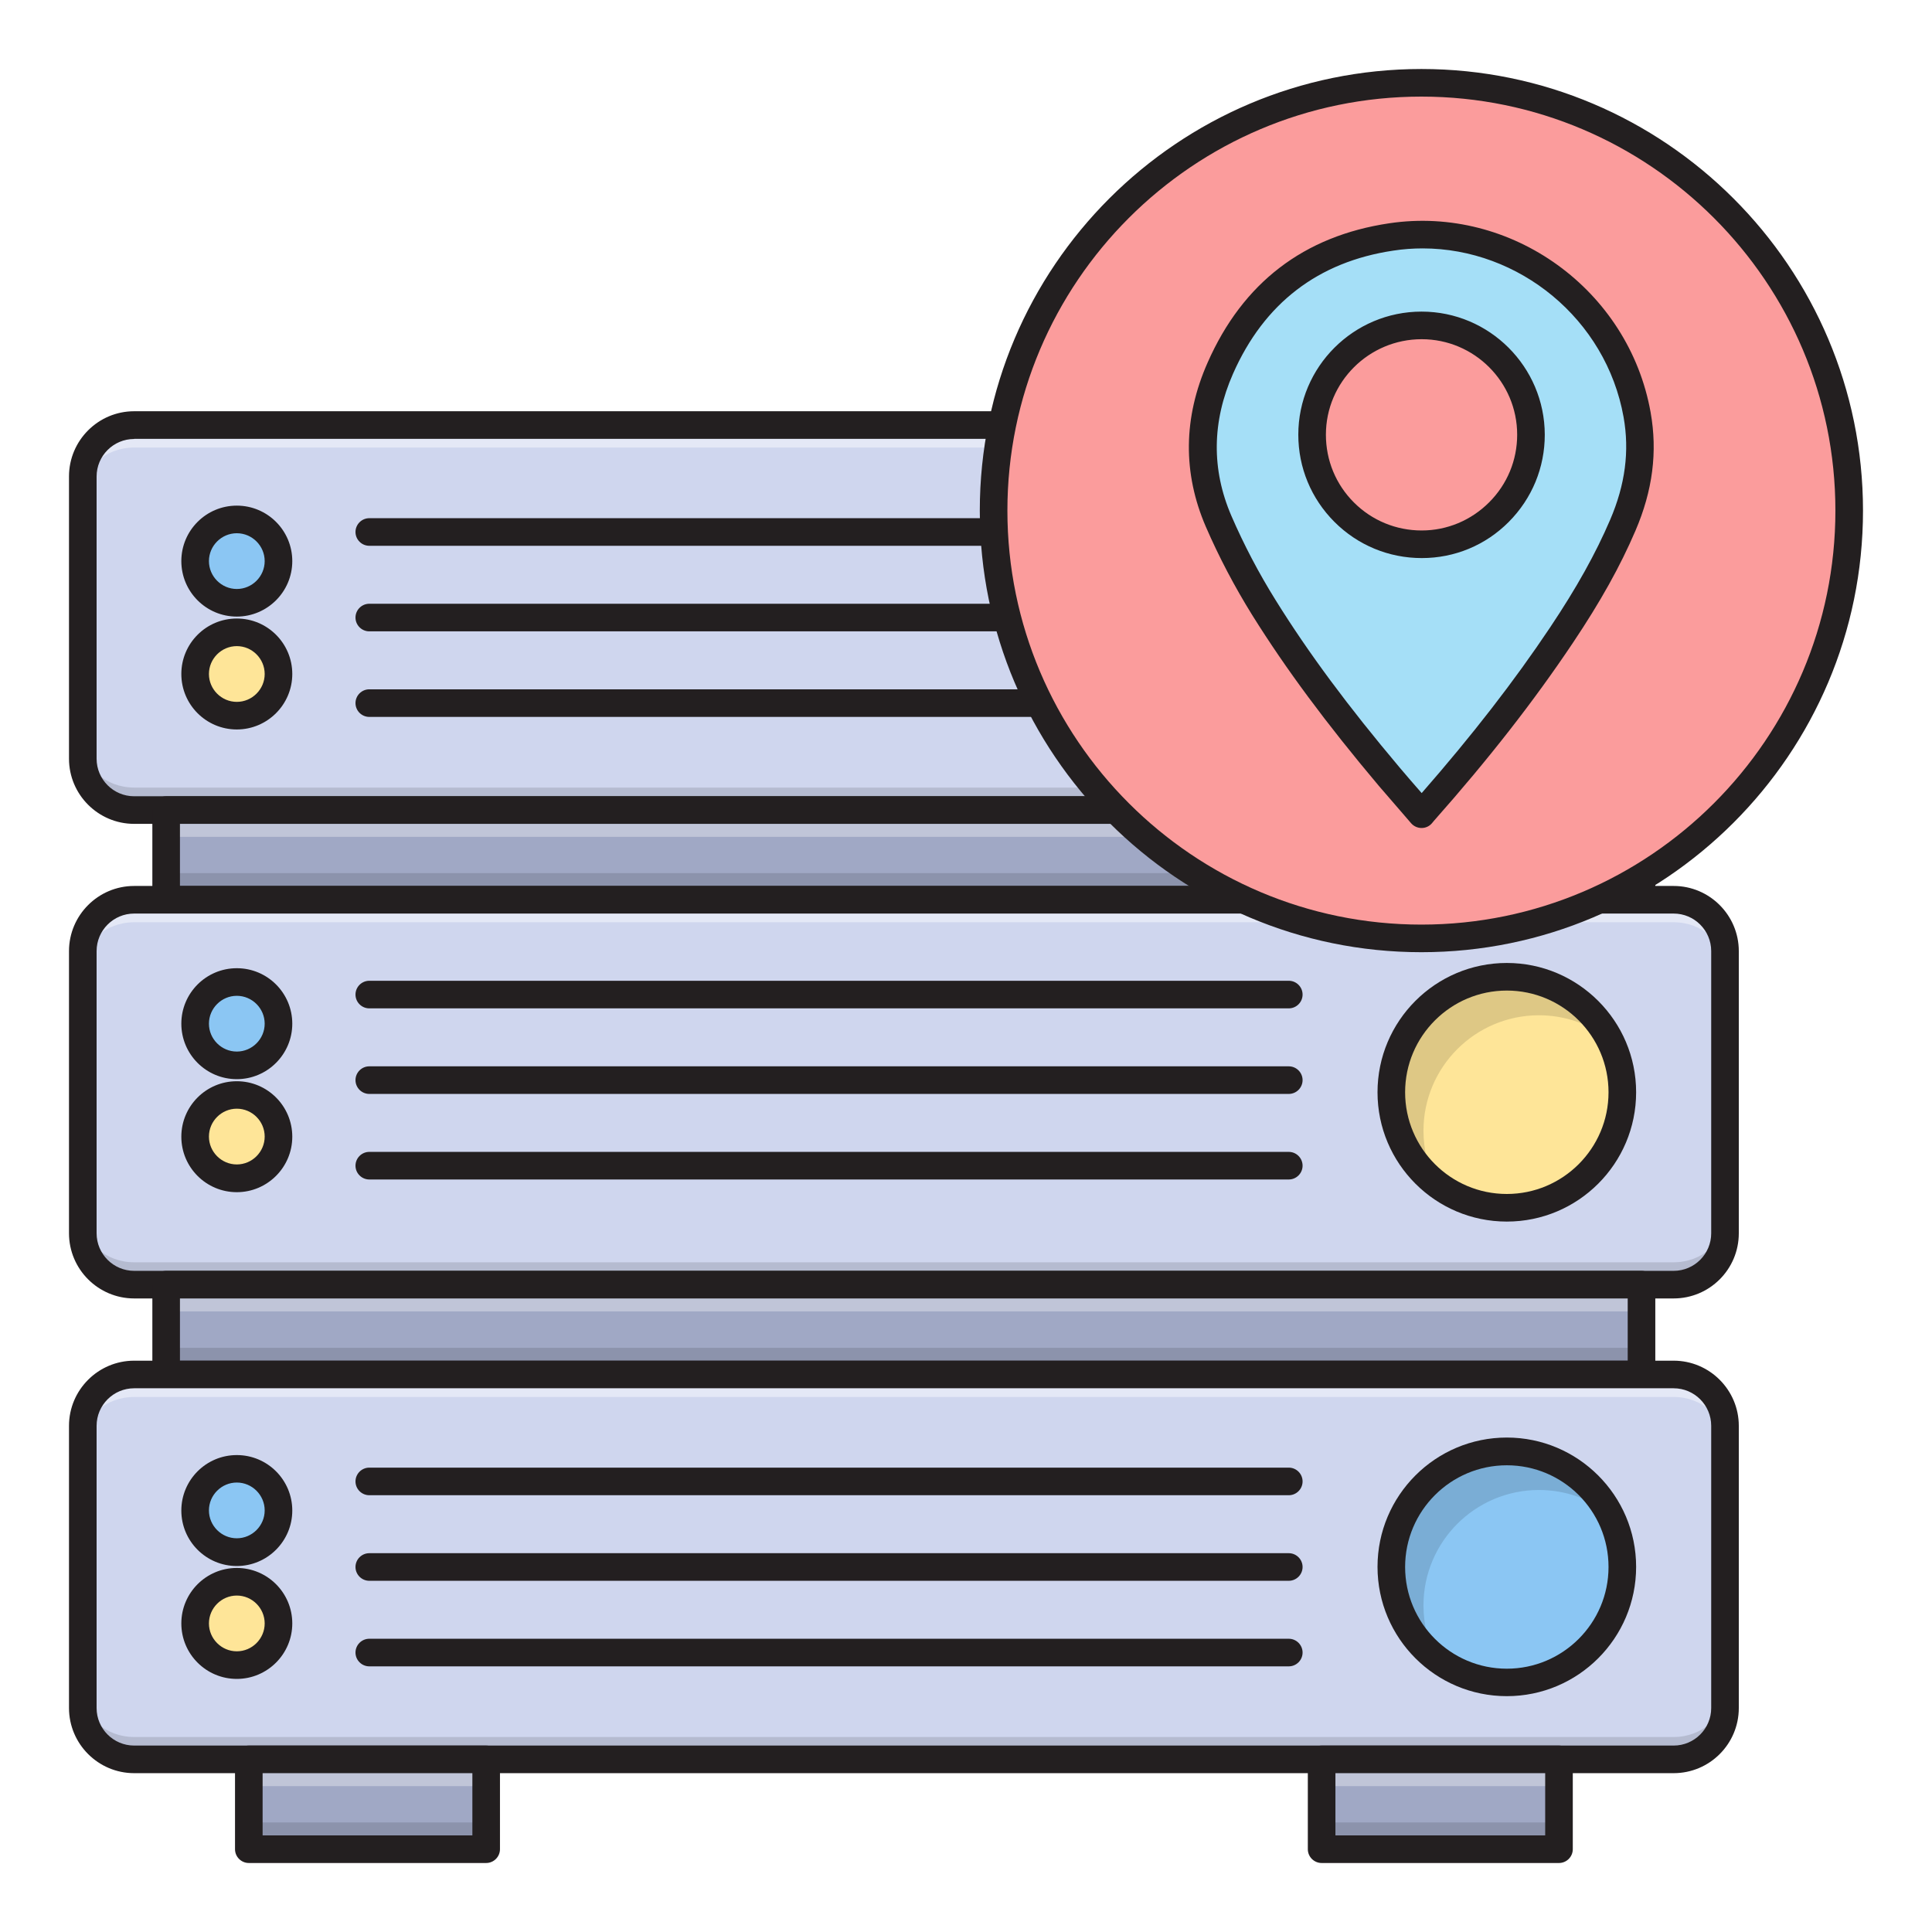 <svg xmlns="http://www.w3.org/2000/svg" id="Layer_1" viewBox="0 0 140 140"><g><g><g><g><g><g><g><g><g><path d="m121.28 58.7h-111.56c-2.06 0-3.72-1.67-3.72-3.72v-20.46c0-2.05 1.66-3.72 3.72-3.72h111.56c2.05 0 3.72 1.66 3.72 3.72v20.45c0 2.06-1.67 3.73-3.72 3.73z" fill="#cfd6ee"></path></g></g></g></g></g><g><g><g><g><g><path d="m12.04 58.7h106.91v6.51h-106.91z" fill="#a0a8c5"></path></g></g></g></g></g><g><g><g><g><g><circle cx="109.19" cy="44.75" fill="#fb9c9c" r="8.37"></circle></g></g></g></g></g><g><g><g><g><g><path d="m121.28 57.07h-111.56c-2.06 0-3.72-1.47-3.72-3.29v1.19c0 2.05 1.66 3.72 3.72 3.72h111.56c2.05 0 3.72-1.66 3.72-3.72v-1.19c0 1.82-1.67 3.29-3.72 3.29z" fill="#b5bbd0"></path></g></g></g></g></g><g><g><g><g><g><path d="m121.28 30.81h-111.56c-2.06 0-3.72 1.66-3.72 3.71v1.19c0-1.81 1.66-3.28 3.72-3.28h111.56c2.05 0 3.72 1.47 3.72 3.28v-1.19c0-2.05-1.67-3.71-3.72-3.71z" fill="#e4e8f6"></path></g></g></g></g></g><g><g><g><g><g><path d="m121.28 59.7h-111.56c-2.6 0-4.72-2.12-4.72-4.72v-20.46c0-2.6 2.12-4.72 4.72-4.72h111.56c2.6 0 4.72 2.12 4.72 4.72v20.45c0 2.61-2.12 4.73-4.72 4.73zm-111.56-27.89c-1.5 0-2.72 1.22-2.72 2.72v20.45c0 1.5 1.22 2.72 2.72 2.72h111.56c1.5 0 2.72-1.22 2.72-2.72v-20.46c0-1.5-1.22-2.72-2.72-2.72h-111.56z" fill="#231f20"></path></g></g></g></g></g><g><g><g><g><g><path d="m103.15 47.54c0-4.62 3.75-8.37 8.37-8.37 1.93 0 3.7.66 5.11 1.75-1.39-2.7-4.19-4.54-7.44-4.54-4.62 0-8.37 3.75-8.37 8.37 0 2.69 1.28 5.08 3.26 6.61-.59-1.14-.93-2.44-.93-3.82z" fill="#dc8989"></path></g></g></g></g></g><g><g><g><g><g><path d="m109.19 54.12c-5.17 0-9.37-4.2-9.37-9.37s4.2-9.37 9.37-9.37c5.16 0 9.37 4.2 9.37 9.37s-4.2 9.37-9.37 9.37zm0-16.74c-4.06 0-7.37 3.3-7.37 7.37 0 4.06 3.3 7.37 7.37 7.37 4.06 0 7.37-3.3 7.37-7.37 0-4.06-3.3-7.37-7.37-7.37z" fill="#231f20"></path></g></g></g></g></g><g><g><g><g><g><path d="m12.04 63.27h106.91v1.94h-106.91z" fill="#8c93ac"></path></g></g></g></g></g><g><g><g><g><g><path d="m12.04 58.7h106.91v1.94h-106.91z" fill="#c0c5d8"></path></g></g></g></g></g><g><g><g><g><g><path d="m118.96 66.2h-106.92c-.55 0-1-.45-1-1v-6.5c0-.55.45-1 1-1h106.91c.55 0 1 .45 1 1v6.51c.01.55-.44.99-.99.99zm-105.92-2h104.91v-4.5h-104.91z" fill="#231f20"></path></g></g></g></g></g><g><g><g><g><g><g><path d="m93.39 39.55h-66.63c-.55 0-1-.45-1-1s.45-1 1-1h66.63c.55 0 1 .45 1 1s-.45 1-1 1z" fill="#231f20"></path></g></g></g></g></g><g><g><g><g><g><path d="m93.39 45.75h-66.63c-.55 0-1-.45-1-1s.45-1 1-1h66.63c.55 0 1 .45 1 1s-.45 1-1 1z" fill="#231f20"></path></g></g></g></g></g><g><g><g><g><g><path d="m93.39 51.95h-66.63c-.55 0-1-.45-1-1s.45-1 1-1h66.63c.55 0 1 .45 1 1s-.45 1-1 1z" fill="#231f20"></path></g></g></g></g></g></g><g><g><g><g><g><g><circle cx="17.16" cy="40.66" fill="#8bc6f3" r="3.02"></circle></g></g></g></g><g><g><g><g><path d="m17.16 44.68c-2.22 0-4.02-1.8-4.02-4.02s1.8-4.02 4.02-4.02 4.02 1.8 4.02 4.02-1.81 4.02-4.02 4.02zm0-6.04c-1.11 0-2.02.91-2.02 2.02s.91 2.02 2.02 2.02 2.02-.91 2.02-2.02-.91-2.02-2.02-2.02z" fill="#231f20"></path></g></g></g></g></g><g><g><g><g><g><circle cx="17.16" cy="48.84" fill="#fee598" r="3.02"></circle></g></g></g></g><g><g><g><g><path d="m17.16 52.86c-2.22 0-4.02-1.8-4.02-4.02s1.8-4.02 4.02-4.02 4.02 1.8 4.02 4.02-1.81 4.02-4.02 4.02zm0-6.04c-1.11 0-2.02.91-2.02 2.02s.91 2.02 2.02 2.02 2.02-.91 2.02-2.02-.91-2.02-2.02-2.02z" fill="#231f20"></path></g></g></g></g></g></g></g><g><g><g><g><g><g><path d="m121.28 93.09h-111.56c-2.06 0-3.72-1.66-3.72-3.71v-20.46c0-2.05 1.66-3.72 3.72-3.72h111.56c2.05 0 3.72 1.66 3.72 3.72v20.45c0 2.06-1.67 3.72-3.72 3.72z" fill="#cfd6ee"></path></g></g></g></g></g><g><g><g><g><g><path d="m12.04 93.09h106.91v6.51h-106.91z" fill="#a0a8c5"></path></g></g></g></g></g><g><g><g><g><g><circle cx="109.19" cy="79.15" fill="#fee598" r="8.37"></circle></g></g></g></g></g><g><g><g><g><g><path d="m121.28 91.47h-111.56c-2.06 0-3.72-1.47-3.72-3.29v1.19c0 2.05 1.66 3.72 3.72 3.72h111.56c2.05 0 3.72-1.66 3.72-3.72v-1.19c0 1.82-1.67 3.29-3.72 3.29z" fill="#b5bbd0"></path></g></g></g></g></g><g><g><g><g><g><path d="m121.28 65.2h-111.56c-2.06 0-3.72 1.67-3.72 3.72v1.19c0-1.81 1.66-3.28 3.72-3.28h111.56c2.05 0 3.72 1.47 3.72 3.28v-1.19c0-2.05-1.67-3.72-3.72-3.72z" fill="#e4e8f6"></path></g></g></g></g></g><g><g><g><g><g><path d="m121.28 94.09h-111.56c-2.6 0-4.72-2.12-4.72-4.72v-20.45c0-2.6 2.12-4.72 4.72-4.72h111.56c2.6 0 4.72 2.12 4.72 4.72v20.45c0 2.61-2.12 4.72-4.72 4.72zm-111.56-27.89c-1.5 0-2.72 1.22-2.72 2.72v20.45c0 1.5 1.22 2.72 2.72 2.72h111.56c1.5 0 2.72-1.22 2.72-2.72v-20.45c0-1.5-1.22-2.72-2.72-2.72z" fill="#231f20"></path></g></g></g></g></g><g><g><g><g><g><path d="m103.15 81.94c0-4.62 3.75-8.37 8.37-8.37 1.93 0 3.7.66 5.11 1.75-1.39-2.7-4.19-4.54-7.44-4.54-4.62 0-8.37 3.75-8.37 8.37 0 2.69 1.28 5.08 3.26 6.61-.59-1.14-.93-2.44-.93-3.82z" fill="#dec885"></path></g></g></g></g></g><g><g><g><g><g><path d="m109.19 88.52c-5.17 0-9.37-4.2-9.37-9.37s4.2-9.37 9.37-9.37c5.16 0 9.37 4.2 9.37 9.37s-4.2 9.37-9.37 9.37zm0-16.74c-4.06 0-7.37 3.3-7.37 7.37 0 4.06 3.3 7.37 7.37 7.37 4.06 0 7.37-3.3 7.37-7.37 0-4.06-3.3-7.37-7.37-7.37z" fill="#231f20"></path></g></g></g></g></g><g><g><g><g><g><path d="m12.04 97.67h106.91v1.94h-106.91z" fill="#8c93ac"></path></g></g></g></g></g><g><g><g><g><g><path d="m12.04 93.09h106.91v1.94h-106.91z" fill="#c0c5d8"></path></g></g></g></g></g><g><g><g><g><g><path d="m118.96 100.6h-106.92c-.55 0-1-.45-1-1v-6.51c0-.55.45-1 1-1h106.91c.55 0 1 .45 1 1v6.51c.01.55-.44 1-.99 1zm-105.92-2h104.91v-4.51h-104.91z" fill="#231f20"></path></g></g></g></g></g></g><g><g><g><g><g><path d="m121.28 127.49h-111.56c-2.05 0-3.72-1.66-3.72-3.72v-20.45c0-2.05 1.66-3.72 3.72-3.72h111.56c2.05 0 3.72 1.66 3.72 3.72v20.45c0 2.06-1.67 3.72-3.72 3.72z" fill="#cfd6ee"></path></g></g></g></g></g><g><g><g><g><g><circle cx="109.19" cy="113.55" fill="#8bc6f3" r="8.37"></circle></g></g></g></g></g><g><g><g><g><g><path d="m121.28 125.87h-111.56c-2.05 0-3.72-1.47-3.72-3.28v1.19c0 2.05 1.66 3.72 3.72 3.72h111.56c2.05 0 3.72-1.66 3.72-3.72v-1.19c0 1.8-1.67 3.28-3.72 3.28z" fill="#b5bbd0"></path></g></g></g></g></g><g><g><g><g><g><path d="m121.28 99.6h-111.56c-2.05 0-3.72 1.66-3.72 3.72v1.19c0-1.81 1.66-3.28 3.72-3.28h111.56c2.05 0 3.72 1.47 3.72 3.28v-1.19c0-2.05-1.67-3.72-3.72-3.72z" fill="#e4e8f6"></path></g></g></g></g></g><g><g><g><g><g><path d="m121.28 128.49h-111.56c-2.6 0-4.72-2.12-4.72-4.72v-20.45c0-2.6 2.12-4.72 4.72-4.72h111.56c2.6 0 4.72 2.12 4.72 4.72v20.45c0 2.61-2.12 4.72-4.72 4.72zm-111.56-27.89c-1.5 0-2.72 1.22-2.72 2.72v20.45c0 1.5 1.22 2.72 2.72 2.72h111.56c1.5 0 2.72-1.22 2.72-2.72v-20.45c0-1.5-1.22-2.72-2.72-2.72z" fill="#231f20"></path></g></g></g></g></g><g><g><g><g><g><path d="m103.15 116.34c0-4.62 3.75-8.37 8.37-8.37 1.93 0 3.7.66 5.11 1.75-1.39-2.7-4.19-4.54-7.44-4.54-4.62 0-8.37 3.75-8.37 8.37 0 2.69 1.28 5.08 3.26 6.61-.59-1.15-.93-2.44-.93-3.82z" fill="#7aadd5"></path></g></g></g></g></g><g><g><g><g><g><path d="m109.19 122.91c-5.17 0-9.37-4.2-9.37-9.37s4.2-9.37 9.37-9.37c5.16 0 9.37 4.2 9.37 9.37s-4.2 9.37-9.37 9.37zm0-16.73c-4.06 0-7.37 3.3-7.37 7.37 0 4.06 3.3 7.37 7.37 7.37 4.06 0 7.37-3.3 7.37-7.37s-3.3-7.37-7.37-7.37z" fill="#231f20"></path></g></g></g></g></g><g><g><g><g><g><g><g><path d="m18.03 127.49h17.2v6.51h-17.2z" fill="#a0a8c5"></path></g></g></g></g></g><g><g><g><g><g><path d="m18.03 132.06h17.2v1.94h-17.2z" fill="#8c93ac"></path></g></g></g></g></g><g><g><g><g><g><path d="m18.03 127.49h17.2v1.94h-17.2z" fill="#c0c5d8"></path></g></g></g></g></g><g><g><g><g><g><path d="m35.23 135h-17.2c-.55 0-1-.45-1-1v-6.51c0-.55.45-1 1-1h17.2c.55 0 1 .45 1 1v6.51c0 .55-.45 1-1 1zm-16.2-2h15.2v-4.51h-15.2z" fill="#231f20"></path></g></g></g></g></g></g><g><g><g><g><g><g><path d="m95.77 127.49h17.2v6.51h-17.2z" fill="#a0a8c5"></path></g></g></g></g></g><g><g><g><g><g><path d="m95.77 132.06h17.2v1.94h-17.2z" fill="#8c93ac"></path></g></g></g></g></g><g><g><g><g><g><path d="m95.77 127.49h17.2v1.94h-17.2z" fill="#c0c5d8"></path></g></g></g></g></g><g><g><g><g><g><path d="m112.97 135h-17.2c-.55 0-1-.45-1-1v-6.51c0-.55.45-1 1-1h17.2c.55 0 1 .45 1 1v6.51c0 .55-.45 1-1 1zm-16.2-2h15.2v-4.51h-15.2z" fill="#231f20"></path></g></g></g></g></g></g></g></g><g><g><g><g><g><g><g><path d="m93.39 73.07h-66.63c-.55 0-1-.45-1-1s.45-1 1-1h66.63c.55 0 1 .45 1 1s-.45 1-1 1z" fill="#231f20"></path></g></g></g></g></g><g><g><g><g><g><path d="m93.39 79.27h-66.63c-.55 0-1-.45-1-1s.45-1 1-1h66.63c.55 0 1 .45 1 1s-.45 1-1 1z" fill="#231f20"></path></g></g></g></g></g><g><g><g><g><g><path d="m93.39 85.47h-66.63c-.55 0-1-.45-1-1s.45-1 1-1h66.63c.55 0 1 .45 1 1s-.45 1-1 1z" fill="#231f20"></path></g></g></g></g></g></g><g><g><g><g><g><g><circle cx="17.16" cy="74.18" fill="#8bc6f3" r="3.02"></circle></g></g></g></g><g><g><g><g><path d="m17.16 78.2c-2.22 0-4.02-1.8-4.02-4.02s1.8-4.02 4.02-4.02 4.02 1.8 4.02 4.02-1.81 4.02-4.02 4.02zm0-6.04c-1.11 0-2.02.91-2.02 2.02s.91 2.02 2.02 2.02 2.02-.91 2.02-2.02-.91-2.02-2.02-2.02z" fill="#231f20"></path></g></g></g></g></g><g><g><g><g><g><circle cx="17.16" cy="82.36" fill="#fee598" r="3.02"></circle></g></g></g></g><g><g><g><g><path d="m17.16 86.39c-2.22 0-4.02-1.8-4.02-4.02s1.8-4.02 4.02-4.02 4.02 1.8 4.02 4.02-1.81 4.02-4.02 4.02zm0-6.05c-1.11 0-2.02.91-2.02 2.02s.91 2.02 2.02 2.02 2.02-.91 2.02-2.02-.91-2.02-2.02-2.02z" fill="#231f20"></path></g></g></g></g></g></g></g><g><g><g><g><g><g><g><path d="m93.39 108.35h-66.63c-.55 0-1-.45-1-1s.45-1 1-1h66.63c.55 0 1 .45 1 1s-.45 1-1 1z" fill="#231f20"></path></g></g></g></g></g><g><g><g><g><g><path d="m93.39 114.55h-66.63c-.55 0-1-.45-1-1s.45-1 1-1h66.63c.55 0 1 .45 1 1s-.45 1-1 1z" fill="#231f20"></path></g></g></g></g></g><g><g><g><g><g><path d="m93.39 120.75h-66.63c-.55 0-1-.45-1-1s.45-1 1-1h66.63c.55 0 1 .45 1 1s-.45 1-1 1z" fill="#231f20"></path></g></g></g></g></g></g><g><g><g><g><g><g><circle cx="17.16" cy="109.46" fill="#8bc6f3" r="3.02"></circle></g></g></g></g><g><g><g><g><path d="m17.16 113.48c-2.22 0-4.02-1.8-4.02-4.02s1.8-4.02 4.02-4.02 4.02 1.8 4.02 4.02-1.81 4.02-4.02 4.02zm0-6.05c-1.11 0-2.02.91-2.02 2.02s.91 2.02 2.02 2.02 2.02-.91 2.02-2.02-.91-2.02-2.02-2.02z" fill="#231f20"></path></g></g></g></g></g><g><g><g><g><g><circle cx="17.16" cy="117.64" fill="#fee598" r="3.02"></circle></g></g></g></g><g><g><g><g><path d="m17.16 121.66c-2.22 0-4.02-1.8-4.02-4.02s1.8-4.02 4.02-4.02 4.02 1.8 4.02 4.02-1.81 4.02-4.02 4.02zm0-6.04c-1.11 0-2.02.91-2.02 2.02s.91 2.02 2.02 2.02 2.02-.91 2.02-2.02-.91-2.02-2.02-2.02z" fill="#231f20"></path></g></g></g></g></g></g></g></g><g><g><g><g><g><g><circle cx="103" cy="37" fill="#fb9c9c" r="31"></circle></g></g></g></g><g><g><g><g><path d="m103 69c-17.64 0-32-14.35-32-32s14.36-32 32-32 32 14.35 32 32-14.36 32-32 32zm0-62c-16.54 0-30 13.46-30 30s13.46 30 30 30 30-13.46 30-30-13.46-30-30-30z" fill="#231f20"></path></g></g></g></g></g><g><g id="XMLID_94_"><g><g><g><g><g><g><path d="m103.01 59c-.79-.92-1.57-1.8-2.33-2.7-3.28-3.9-6.38-7.93-9.08-12.26-1.25-2.01-2.35-4.09-3.29-6.27-1.61-3.73-1.49-7.45.12-11.1 2.38-5.4 6.55-8.64 12.39-9.51 8.41-1.25 16.32 4.55 17.81 12.88.5 2.8.07 5.43-1.03 8.01-1.21 2.81-2.75 5.43-4.44 7.96-3.02 4.51-6.4 8.74-10 12.81-.04.05-.07.09-.15.18zm7.94-27.5c-.01-4.38-3.56-7.92-7.93-7.92-4.38 0-7.93 3.55-7.93 7.92 0 4.39 3.56 7.94 7.95 7.94 4.36 0 7.91-3.57 7.91-7.94z" fill="#a5dff7"></path></g></g></g></g></g></g><g><g><g><g><g><g><path d="m103.01 60c-.29 0-.57-.13-.76-.35l-.75-.87c-.54-.62-1.07-1.23-1.59-1.84-3.83-4.55-6.74-8.48-9.17-12.37-1.28-2.06-2.41-4.21-3.36-6.4-1.68-3.89-1.64-7.9.13-11.9 2.55-5.78 6.97-9.17 13.16-10.09 8.86-1.32 17.36 4.82 18.94 13.7.51 2.87.15 5.67-1.1 8.58-1.1 2.57-2.54 5.15-4.53 8.12-2.81 4.2-6.1 8.42-10.08 12.91l-.14.17c-.19.22-.46.34-.75.34zm.08-42c-.7 0-1.41.05-2.12.16-5.46.81-9.37 3.82-11.62 8.92-1.53 3.47-1.57 6.94-.12 10.3.91 2.1 1.99 4.16 3.22 6.13 2.37 3.81 5.23 7.67 9 12.14.51.61 1.04 1.21 1.57 1.82 3.68-4.21 6.71-8.12 9.31-12.01 1.92-2.87 3.3-5.35 4.35-7.8 1.09-2.54 1.41-4.97.97-7.44-1.27-7.1-7.57-12.22-14.56-12.22zm-.06 22.44c-2.39 0-4.64-.93-6.33-2.62s-2.62-3.94-2.62-6.32c0-4.92 4.01-8.92 8.93-8.92 4.92 0 8.92 4 8.93 8.92 0 2.38-.92 4.62-2.61 6.32-1.68 1.69-3.92 2.62-6.3 2.62zm-.01-15.86c-3.83 0-6.94 3.11-6.94 6.92 0 1.86.72 3.6 2.03 4.91s3.06 2.03 4.91 2.03c1.84 0 3.58-.73 4.89-2.04s2.03-3.05 2.03-4.9c0-3.82-3.11-6.92-6.92-6.92z" fill="#231f20"></path></g></g></g></g></g></g></g></g></g></g></svg>